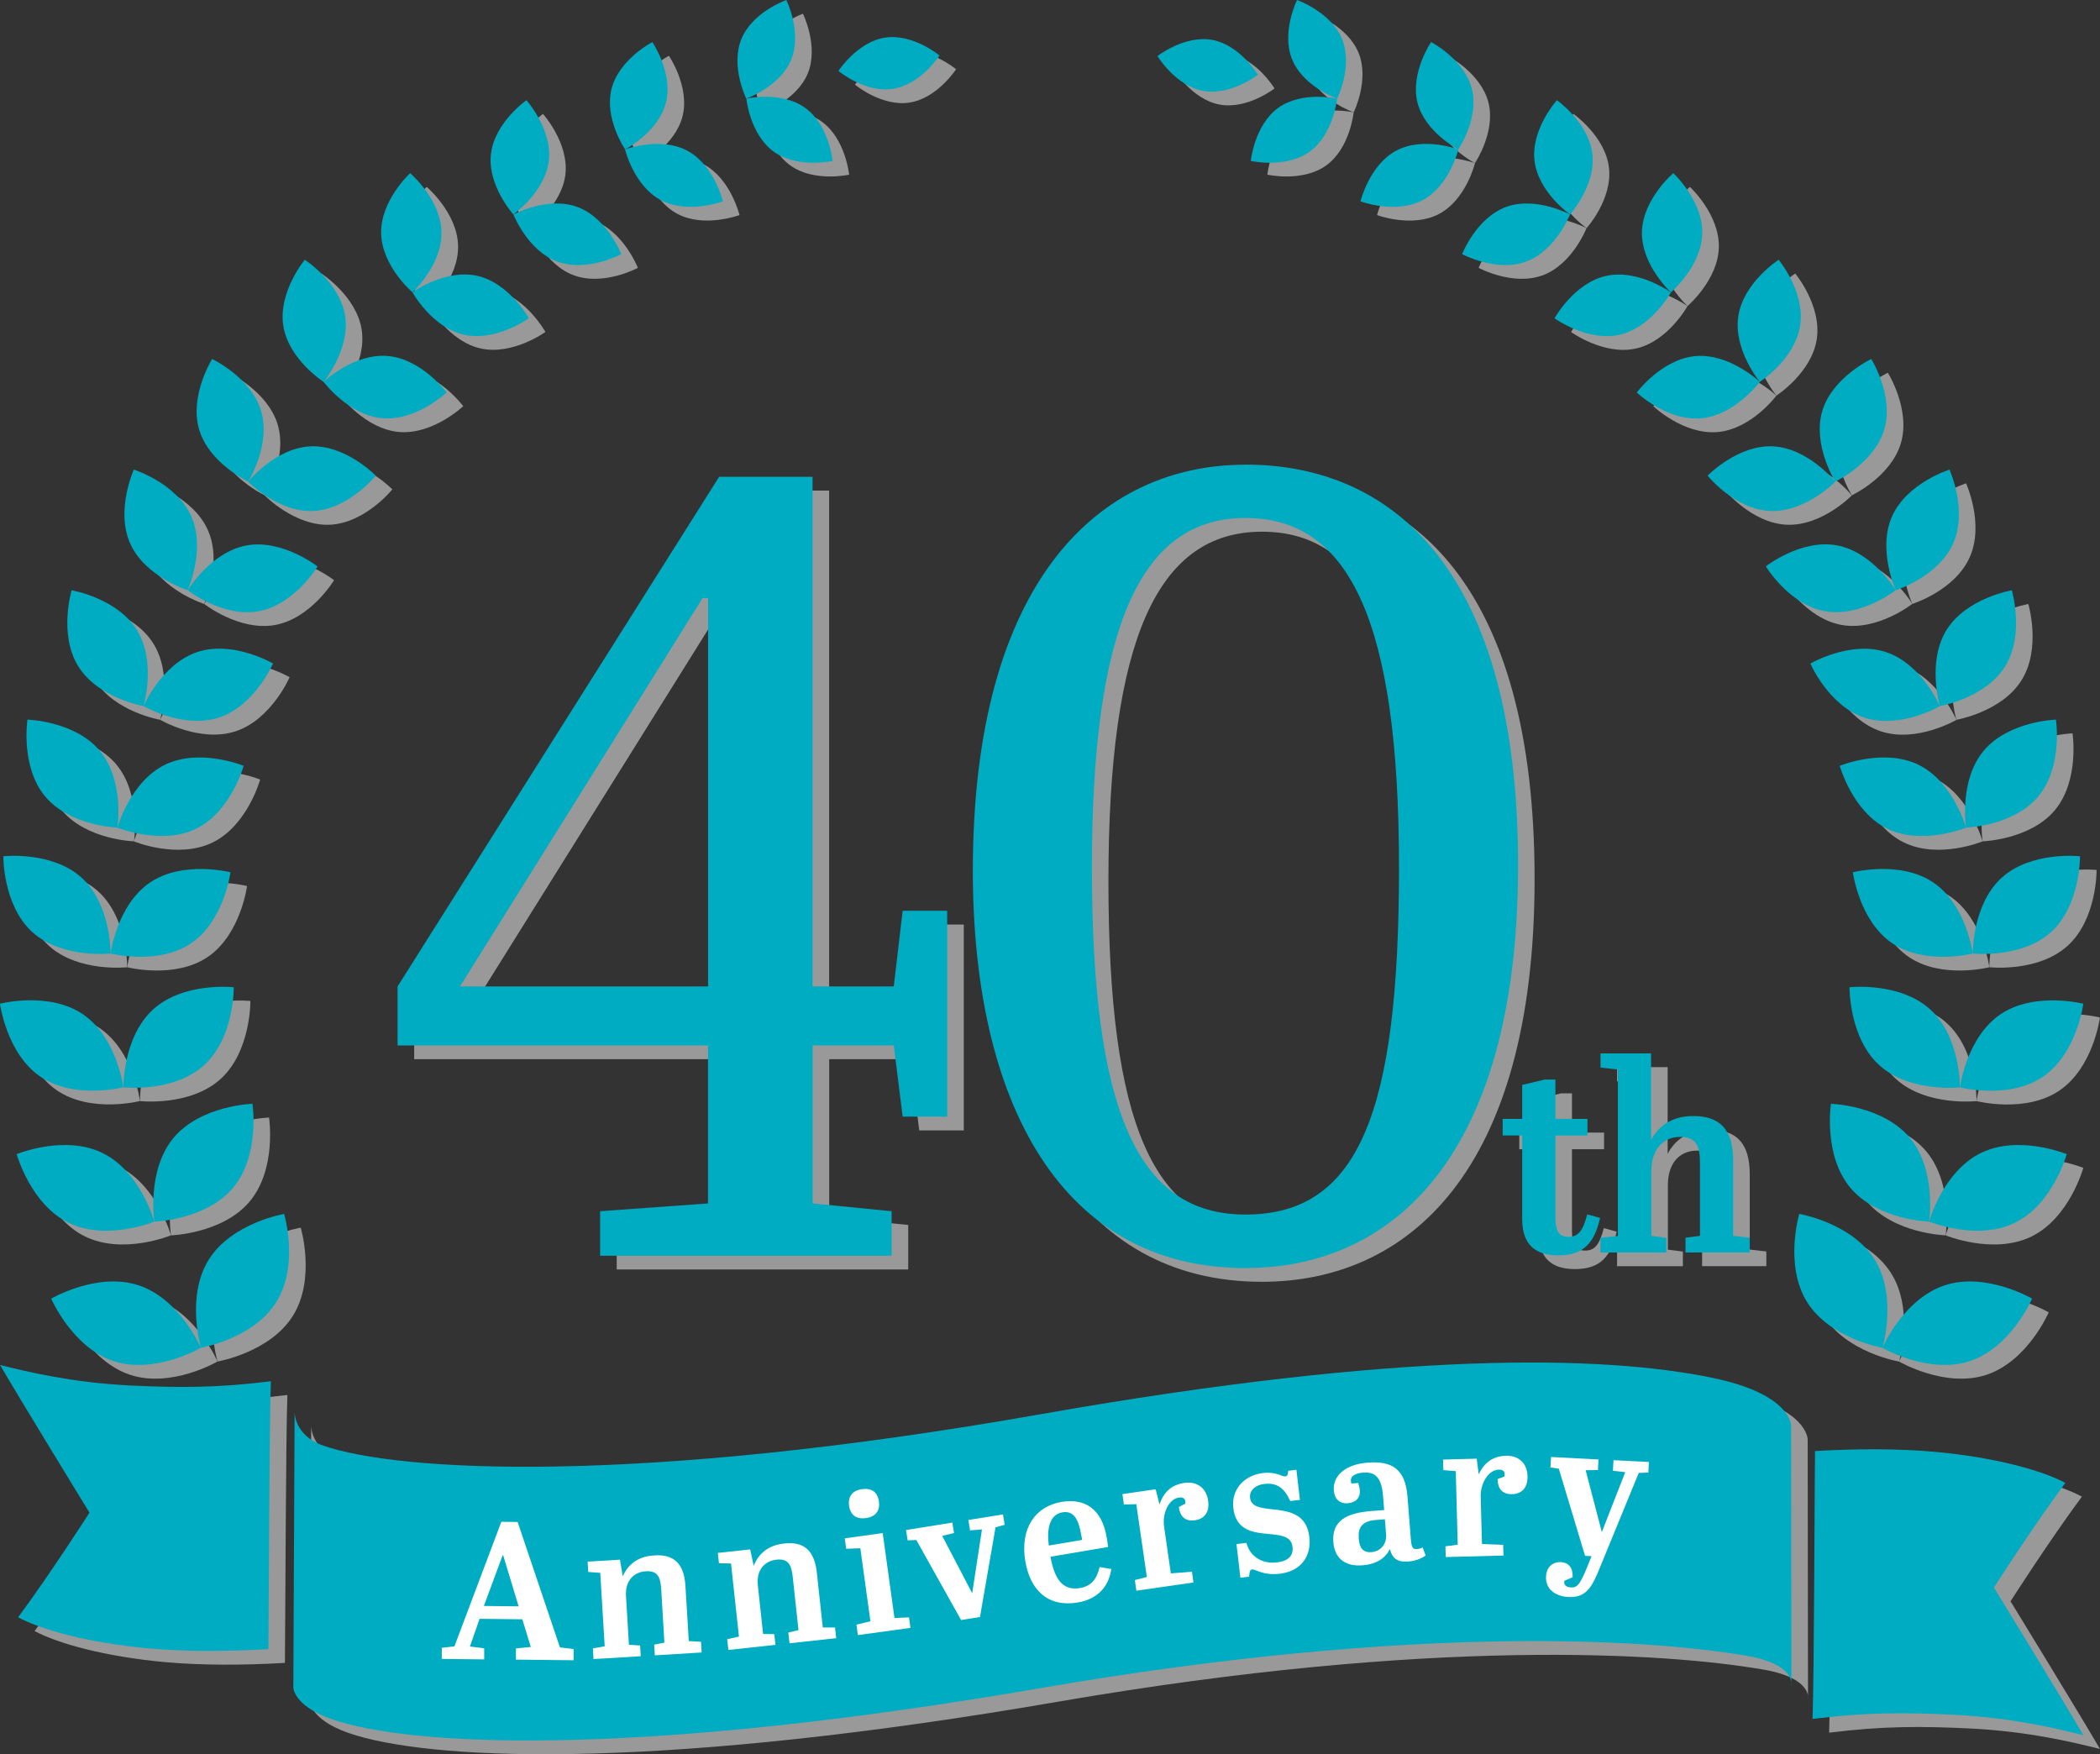 <?xml version="1.0" encoding="UTF-8"?><svg id="_イヤー_2" xmlns="http://www.w3.org/2000/svg" viewBox="0 0 264.52 220.95"><rect x="0" y="0" width="264.52" height="220.95" fill="#333333" stroke="none"/><defs><style>.cls-1{fill:#fff;}.cls-2{fill:#00acc2;}.cls-3{fill:#999;}</style></defs><g id="_イヤー"><g><g><g><g><path class="cls-3" d="M107.7,10.67s2.36-3.66,5.87-4.2,6.86,2.25,6.86,2.25c0,0-2.36,3.66-5.87,4.2-3.51,.54-6.86-2.25-6.86-2.25Z"/><g><path class="cls-3" d="M101.76,9.22c1.39-3.43-.62-7.49-.62-7.49,0,0-4.28,1.5-5.67,4.93s.62,7.49,.62,7.49c0,0,4.28-1.5,5.67-4.93Z"/><path class="cls-3" d="M103.51,15.32c-3-2.17-7.42-1.17-7.42-1.17,0,0,.45,4.51,3.45,6.68,3,2.17,7.42,1.17,7.42,1.17,0,0-.45-4.51-3.45-6.68Z"/></g><g><path class="cls-3" d="M85.97,14.66c.95-3.73-1.71-7.63-1.71-7.63,0,0-4.19,2.16-5.14,5.89-.95,3.73,1.71,7.63,1.71,7.63,0,0,4.19-2.16,5.14-5.89Z"/><path class="cls-3" d="M88.64,20.7c-3.4-1.8-7.82-.15-7.82-.15,0,0,1.1,4.58,4.51,6.39,3.4,1.8,7.82,.15,7.82,.15,0,0-1.1-4.58-4.51-6.39Z"/></g><g><path class="cls-3" d="M71.22,21.96c.45-3.97-2.82-7.61-2.82-7.61,0,0-4.01,2.81-4.47,6.78s2.82,7.61,2.82,7.61c0,0,4.01-2.81,4.47-6.78Z"/><path class="cls-3" d="M74.82,27.8c-3.75-1.38-8.06,.94-8.06,.94,0,0,1.78,4.56,5.53,5.94,3.75,1.38,8.06-.94,8.06-.94,0,0-1.78-4.56-5.53-5.94Z"/></g><g><path class="cls-3" d="M57.7,30.97c-.08-4.15-3.95-7.43-3.95-7.43,0,0-3.74,3.44-3.65,7.58,.08,4.15,3.95,7.43,3.95,7.43,0,0,3.74-3.44,3.65-7.58Z"/><path class="cls-3" d="M62.2,36.47c-4.05-.9-8.16,2.08-8.16,2.08,0,0,2.46,4.44,6.5,5.34,4.05,.9,8.16-2.08,8.16-2.08,0,0-2.46-4.44-6.5-5.34Z"/></g><g><path class="cls-3" d="M45.56,41.54c-.65-4.25-5.08-7.09-5.08-7.09,0,0-3.36,4.04-2.71,8.29s5.08,7.09,5.08,7.09c0,0,3.36-4.04,2.71-8.29Z"/><path class="cls-3" d="M50.94,46.57c-4.28-.37-8.09,3.25-8.09,3.25,0,0,3.13,4.22,7.41,4.59,4.28,.37,8.09-3.25,8.09-3.25,0,0-3.13-4.22-7.41-4.59Z"/></g><g><path class="cls-3" d="M34.99,53.52c-1.25-4.26-6.18-6.57-6.18-6.57,0,0-2.89,4.6-1.64,8.87,1.25,4.26,6.18,6.57,6.18,6.57,0,0,2.89-4.6,1.64-8.87Z"/><path class="cls-3" d="M41.19,57.95c-4.44,.21-7.85,4.45-7.85,4.45,0,0,3.79,3.9,8.23,3.69,4.44-.21,7.85-4.45,7.85-4.45,0,0-3.79-3.9-8.23-3.69Z"/></g><g><path class="cls-3" d="M26.18,66.76c-1.87-4.19-7.23-5.88-7.23-5.88,0,0-2.33,5.12-.46,9.31,1.87,4.19,7.23,5.88,7.23,5.88,0,0,2.33-5.12,.46-9.31Z"/><path class="cls-3" d="M33.14,70.43c-4.52,.83-7.42,5.64-7.42,5.64,0,0,4.42,3.47,8.94,2.65,4.52-.83,7.42-5.64,7.42-5.64,0,0-4.42-3.47-8.94-2.65Z"/></g><g><path class="cls-3" d="M19.33,81.08c-2.5-4.03-8.22-5-8.22-5,0,0-1.66,5.56,.84,9.58,2.5,4.03,8.22,5,8.22,5,0,0,1.66-5.56-.84-9.58Z"/><path class="cls-3" d="M26.97,83.85c-4.5,1.48-6.8,6.81-6.8,6.81,0,0,5.01,2.93,9.51,1.45,4.5-1.48,6.8-6.81,6.8-6.81,0,0-5.01-2.93-9.51-1.45Z"/></g><g><path class="cls-3" d="M14.66,96.3c-3.13-3.76-9.11-3.93-9.11-3.93,0,0-.91,5.91,2.22,9.67s9.11,3.93,9.11,3.93c0,0,.91-5.91-2.22-9.67Z"/><path class="cls-3" d="M22.85,98.06c-4.39,2.15-5.98,7.92-5.98,7.92,0,0,5.53,2.28,9.92,.13,4.39-2.15,5.98-7.92,5.98-7.92,0,0-5.53-2.28-9.92-.13Z"/></g><g><path class="cls-3" d="M12.37,112.28c-3.73-3.38-9.86-2.7-9.86-2.7,0,0-.08,6.16,3.65,9.55,3.73,3.38,9.86,2.7,9.86,2.7,0,0,.08-6.16-3.65-9.55Z"/><path class="cls-3" d="M20.98,112.89c-4.17,2.83-4.96,8.94-4.96,8.94,0,0,5.97,1.53,10.14-1.29,4.17-2.83,4.96-8.94,4.96-8.94,0,0-5.97-1.53-10.14,1.29Z"/></g><g><path class="cls-3" d="M12.53,129.48c-4.29-2.91-10.44-1.33-10.44-1.33,0,0,.81,6.29,5.1,9.2,4.29,2.91,10.44,1.33,10.44,1.33,0,0-.81-6.29-5.1-9.2Z"/><path class="cls-3" d="M21.39,128.86c-3.84,3.48-3.76,9.83-3.76,9.83,0,0,6.31,.7,10.15-2.78,3.84-3.48,3.76-9.83,3.76-9.83,0,0-6.31-.7-10.15,2.78Z"/></g><g><path class="cls-3" d="M15.01,146.96c-4.79-2.35-10.82,.14-10.82,.14,0,0,1.73,6.29,6.52,8.64s10.82-.14,10.82-.14c0,0-1.73-6.29-6.52-8.64Z"/><path class="cls-3" d="M23.95,145.05c-3.41,4.1-2.42,10.55-2.42,10.55,0,0,6.52-.19,9.94-4.29,3.41-4.1,2.42-10.55,2.42-10.55,0,0-6.52,.19-9.94,4.29Z"/></g><g><path class="cls-3" d="M19.54,163.62c-5.21-1.71-11,1.68-11,1.68,0,0,2.65,6.16,7.86,7.87,5.21,1.71,11-1.68,11-1.68,0,0-2.65-6.16-7.86-7.87Z"/><path class="cls-3" d="M28.37,160.41c-2.89,4.66-.97,11.08-.97,11.08,0,0,6.61-1.12,9.51-5.78,2.89-4.66,.97-11.08,.97-11.08,0,0-6.61,1.12-9.51,5.78Z"/></g></g><g><path class="cls-3" d="M160.54,11.14s-2.24-3.73-5.73-4.38c-3.5-.65-6.92,2.03-6.92,2.03,0,0,2.24,3.73,5.73,4.38,3.5,.65,6.92-2.03,6.92-2.03Z"/><g><path class="cls-3" d="M170.51,14.15s2.02-4.06,.62-7.49c-1.39-3.43-5.67-4.93-5.67-4.93,0,0-2.02,4.06-.62,7.49,1.39,3.43,5.67,4.93,5.67,4.93Z"/><path class="cls-3" d="M159.64,22s4.42,1,7.42-1.17c3-2.17,3.45-6.68,3.45-6.68,0,0-4.42-1-7.42,1.17-3,2.17-3.45,6.68-3.45,6.68Z"/></g><g><path class="cls-3" d="M185.78,20.55s2.65-3.9,1.71-7.63c-.95-3.73-5.14-5.89-5.14-5.89,0,0-2.65,3.9-1.71,7.63,.95,3.73,5.14,5.89,5.14,5.89Z"/><path class="cls-3" d="M173.46,27.09s4.41,1.66,7.82-.15c3.4-1.8,4.51-6.39,4.51-6.39,0,0-4.41-1.66-7.82,.15-3.4,1.8-4.51,6.39-4.51,6.39Z"/></g><g><path class="cls-3" d="M199.85,28.74s3.28-3.64,2.82-7.61-4.47-6.78-4.47-6.78c0,0-3.28,3.64-2.82,7.61,.45,3.97,4.47,6.78,4.47,6.78Z"/><path class="cls-3" d="M186.25,33.74s4.31,2.32,8.06,.94c3.75-1.38,5.53-5.94,5.53-5.94,0,0-4.31-2.32-8.06-.94-3.75,1.38-5.53,5.94-5.53,5.94Z"/></g><g><path class="cls-3" d="M212.56,38.55s3.87-3.29,3.95-7.43c.08-4.15-3.65-7.58-3.65-7.58,0,0-3.87,3.29-3.95,7.43-.08,4.15,3.65,7.58,3.65,7.58Z"/><path class="cls-3" d="M197.9,41.82s4.11,2.98,8.16,2.08c4.05-.9,6.5-5.34,6.5-5.34,0,0-4.11-2.98-8.16-2.08-4.05,.9-6.5,5.34-6.5,5.34Z"/></g><g><path class="cls-3" d="M223.76,49.83s4.42-2.84,5.08-7.09-2.71-8.29-2.71-8.29c0,0-4.42,2.84-5.08,7.09-.65,4.25,2.71,8.29,2.71,8.29Z"/><path class="cls-3" d="M208.26,51.17s3.81,3.62,8.09,3.25c4.28-.37,7.41-4.59,7.41-4.59,0,0-3.81-3.62-8.09-3.25s-7.41,4.59-7.41,4.59Z"/></g><g><path class="cls-3" d="M233.26,62.39s4.92-2.31,6.18-6.57c1.25-4.26-1.64-8.87-1.64-8.87,0,0-4.92,2.31-6.18,6.57-1.25,4.26,1.64,8.87,1.64,8.87Z"/><path class="cls-3" d="M217.18,61.64s3.41,4.24,7.85,4.45c4.44,.21,8.23-3.69,8.23-3.69,0,0-3.41-4.24-7.85-4.45-4.44-.21-8.23,3.69-8.23,3.69Z"/></g><g><path class="cls-3" d="M240.88,76.07s5.36-1.68,7.23-5.88c1.87-4.19-.46-9.31-.46-9.31,0,0-5.36,1.68-7.23,5.88-1.87,4.19,.46,9.31,.46,9.31Z"/><path class="cls-3" d="M224.52,73.07s2.9,4.81,7.42,5.64c4.52,.83,8.94-2.65,8.94-2.65,0,0-2.9-4.81-7.42-5.64-4.52-.83-8.94,2.65-8.94,2.65Z"/></g><g><path class="cls-3" d="M246.43,90.66s5.72-.97,8.22-5c2.5-4.03,.84-9.58,.84-9.58,0,0-5.72,.97-8.22,5-2.5,4.03-.84,9.58-.84,9.58Z"/><path class="cls-3" d="M230.13,85.31s2.3,5.33,6.8,6.81c4.5,1.48,9.51-1.45,9.51-1.45,0,0-2.3-5.33-6.8-6.81-4.5-1.48-9.51,1.45-9.51,1.45Z"/></g><g><path class="cls-3" d="M249.73,105.97s5.98-.18,9.11-3.93c3.13-3.76,2.22-9.67,2.22-9.67,0,0-5.98,.18-9.11,3.93-3.13,3.76-2.22,9.67-2.22,9.67Z"/><path class="cls-3" d="M233.83,98.19s1.59,5.77,5.98,7.92c4.39,2.15,9.92-.13,9.92-.13,0,0-1.59-5.77-5.98-7.92-4.39-2.15-9.92,.13-9.92,.13Z"/></g><g><path class="cls-3" d="M250.58,121.83s6.13,.68,9.86-2.7c3.73-3.38,3.65-9.55,3.65-9.55,0,0-6.13-.68-9.86,2.7-3.73,3.38-3.65,9.55-3.65,9.55Z"/><path class="cls-3" d="M235.48,111.6s.79,6.11,4.96,8.94c4.17,2.82,10.14,1.29,10.14,1.29,0,0-.79-6.11-4.96-8.94-4.17-2.83-10.14-1.29-10.14-1.29Z"/></g><g><path class="cls-3" d="M248.97,138.69s6.15,1.58,10.44-1.33c4.29-2.91,5.1-9.2,5.1-9.2,0,0-6.15-1.58-10.44,1.33-4.29,2.91-5.1,9.2-5.1,9.2Z"/><path class="cls-3" d="M235.06,126.08s-.08,6.35,3.76,9.83c3.84,3.48,10.15,2.78,10.15,2.78,0,0,.08-6.35-3.76-9.83-3.84-3.48-10.15-2.78-10.15-2.78Z"/></g><g><path class="cls-3" d="M245.08,155.6s6.03,2.49,10.82,.14,6.52-8.64,6.52-8.64c0,0-6.03-2.49-10.82-.14-4.79,2.35-6.52,8.64-6.52,8.64Z"/><path class="cls-3" d="M232.72,140.76s-.99,6.45,2.42,10.55c3.41,4.1,9.94,4.29,9.94,4.29,0,0,.99-6.45-2.42-10.55-3.41-4.1-9.94-4.29-9.94-4.29Z"/></g><g><path class="cls-3" d="M239.2,171.49s5.79,3.39,11,1.68c5.21-1.71,7.86-7.87,7.86-7.87,0,0-5.79-3.39-11-1.68-5.21,1.71-7.86,7.87-7.86,7.87Z"/><path class="cls-3" d="M228.73,154.64s-1.92,6.43,.97,11.08c2.89,4.66,9.51,5.78,9.51,5.78,0,0,1.92-6.43-.97-11.08-2.89-4.66-9.51-5.78-9.51-5.78Z"/></g></g></g><g><path class="cls-3" d="M36.19,175.71c-6.81,.85-11.71,.82-17.69,.53-7.31-.36-12.84-1.69-16.41-2.58,2.08,3.62,11.26,18.6,11.26,18.6,0,0-4.85,7.59-8.99,13.18,2.92,1.57,8.9,3.23,16.39,3.91,4.63,.42,9.86,.41,15.14,.1,.06-6.26,.11-28.34,.31-33.73Z"/><path class="cls-3" d="M230.41,218.24c6.81-.85,11.71-.82,17.69-.53,7.31,.36,12.84,1.69,16.41,2.58-2.08-3.62-11.26-18.6-11.26-18.6,0,0,4.85-7.59,8.99-13.18-2.92-1.57-8.9-3.23-16.39-3.91-4.63-.42-9.86-.41-15.14-.1-.06,6.26-.11,28.34-.31,33.73Z"/><path class="cls-3" d="M227.74,214s.6-2.65-5.69-3.72c-12.12-2.07-41.45-4.1-88.83,4.07-49.08,8.46-77.29,7.5-88.29,4.26-5.99-1.76-5.89-4.37-5.89-4.37l.16-34.67s-.07,2.94,3.55,4.22c9.47,3.34,39.59,5.03,90.36-3.92,45.77-8.07,70.98-7.41,84.6-4.61,10.19,2.09,9.99,6.11,9.99,6.11l.04,32.63Z"/></g></g><g><path class="cls-3" d="M104.45,133.41v19.9l9.95,.98v5.61h-36.72v-5.61l13.59-.98v-19.9H52.17v-7.43L92.67,61.79h11.77V125.98h10.23l1.12-9.53h5.61v25.93h-5.61l-1.12-8.97h-10.23Zm-13.17-7.43v-48.91h-.7l-30.55,48.91h31.25Z"/><path class="cls-3" d="M158.96,60.25c18.78,0,34.34,13.59,34.34,50.46s-15.98,50.74-34.34,50.74c-23.12,0-34.34-20.74-34.34-50.03,0-36.58,15.98-51.16,34.34-51.16Zm0,94.46c14.3,0,19.34-12.89,19.34-43.73s-6.17-44.01-19.34-44.01-19.34,13.59-19.34,44.01,5.61,43.73,19.34,43.73Z"/></g><g><path class="cls-3" d="M193.83,144.75h-2.46v-2.09h2.46v-4.28l2.83-.67h1.35v4.95h4.04v2.09h-4.04v10.31c0,1.72,.44,2.46,1.65,2.46s1.82-.74,2.36-2.83l1.62,.44c-.71,3.13-2.06,4.72-5.26,4.72-2.86,0-4.55-1.31-4.55-4.55v-10.54Z"/><path class="cls-3" d="M210.06,134.41v10.92c.88-1.68,2.53-3.03,5.32-3.03,3.3,0,5.02,1.65,5.02,5.59v9.5l2.09,.24v1.85h-8.09v-1.85l1.82-.24v-9.16c0-2.02-.37-3.3-2.49-3.3-1.99,0-3.64,1.38-3.64,4.35v8.12l1.89,.24v1.85h-8.29v-1.85l2.19-.24v-20.96l-2.19-.24v-1.79h6.37Z"/></g><g><path class="cls-3" d="M67.87,205.69l-5.37-.06-1.22,3.49,1.8,.22v1.4l-5.34-.06v-1.4l1.59-.18,5.91-15.69,2.05,.02,5.33,15.8,1.72,.21v1.41l-7.26-.08v-1.41l1.87-.18-1.07-3.51Zm-4.84-1.68l4.39,.05-1.95-6.43h-.07l-2.36,6.38Z"/><path class="cls-3" d="M80.18,198.17l.35,2.1c.57-1.27,1.7-2.5,3.99-2.63,2.41-.15,3.74,.98,3.91,3.86l.42,6.94,1.54,.08,.08,1.35-5.9,.36-.08-1.35,1.29-.25-.4-6.69c-.09-1.48-.39-2.4-1.94-2.3-1.45,.09-2.62,1.12-2.5,3.11l.37,6.15,1.41,.09,.08,1.35-5.95,.36-.08-1.35,1.49-.26-.56-9.25-1.51-.11-.08-1.3,4.08-.25Z"/><path class="cls-3" d="M96.58,196.88l.45,2.08c.5-1.29,1.58-2.58,3.86-2.82,2.4-.26,3.78,.8,4.09,3.67l.75,6.91h1.54l.15,1.35-5.88,.64-.15-1.35,1.28-.31-.72-6.66c-.16-1.47-.5-2.38-2.05-2.21-1.45,.16-2.57,1.25-2.35,3.23l.66,6.13,1.41,.02,.15,1.35-5.93,.64-.15-1.35,1.48-.33-1-9.21-1.52-.03-.14-1.3,4.07-.44Z"/><path class="cls-3" d="M113.28,194.84l1.48,10.69,1.83-.08,.18,1.32-6.62,.91-.18-1.32,1.76-.42-1.27-9.2-1.78,.07-.18-1.32,4.79-.66Zm-2.61-5.54c1.12-.16,1.95,.28,2.13,1.55,.16,1.12-.36,1.91-1.63,2.09-1.46,.2-2-.62-2.13-1.55-.14-1,.28-1.91,1.63-2.09Z"/><path class="cls-3" d="M116.21,194.45l5.84-.94,.21,1.31-1.49,.36,3.78,7.23,1.23-8.04-1.5,.12-.21-1.31,4.36-.7,.21,1.31-1.15,.31-1.96,11.3-2.38,.38-5.64-10.08-1.09,.05-.21-1.31Z"/><path class="cls-3" d="M135.77,190.91c2.94-.5,5.11,.83,5.73,4.5,.05,.32,.12,.83,.17,1.17l-7.26,1.23c.47,2.62,1.43,4.33,3.69,3.95,1.51-.25,2.15-1.19,2.5-2.65l1.47,.25c-.32,2.23-1.73,3.79-4.21,4.21-3.74,.63-6-1.51-6.62-5.2-.7-4.15,1.28-6.91,4.54-7.46Zm2.63,4.78l-.09-.51c-.38-2.24-1.04-3.2-2.42-2.96-1.58,.27-1.97,2.08-1.69,4.18l4.2-.71Z"/><path class="cls-3" d="M152.23,199.71l.19,1.34-7.19,1.04-.19-1.34,1.51-.39-1.33-9.17-1.56,.05-.19-1.32,4.19-.61,.48,1.92c.44-1.28,1.26-2.45,3.14-2.72,1.46-.21,2.74,.52,2.99,2.23,.21,1.46-.49,2.31-1.66,2.48-1.24,.18-1.89-.5-2.03-1.67l.81-.42c.01-.1,.02-.23,0-.32-.06-.41-.4-.51-.81-.45-1.29,.19-2.1,2-1.86,3.65l.85,5.9,2.66-.21Z"/><path class="cls-3" d="M157.84,196.21l1.25-.14c.48,1.8,2.07,2.66,3.83,2.46,1.42-.17,2.11-.82,1.98-1.97-.36-3.08-6.87,.23-7.46-4.89-.27-2.3,1.33-4.12,3.73-4.4,1.74-.2,2.34,.47,2.83,.42,.29-.03,.31-.29,.36-.71l1.03-.12,.44,3.79-1.22,.14c-.74-1.65-1.71-2.33-3.25-2.15-1.08,.12-1.92,.77-1.81,1.75,.32,2.74,6.86-.27,7.47,4.94,.28,2.45-1.09,4.32-3.73,4.62-2.15,.25-3.02-.59-3.49-.54-.22,.03-.32,.21-.37,.91l-1.1,.13-.49-4.23Z"/><path class="cls-3" d="M176.44,191.93l-.13-1.7c-.16-2.01-.72-3.16-2.49-3.02-.71,.06-1.63,.28-1.57,1.06,0,.1,.04,.2,.07,.32l.86-.07c.07,.32,.17,.63,.2,.92,.07,.91-.47,1.54-1.5,1.63-1.08,.09-1.7-.58-1.78-1.59-.15-1.89,1.49-3.31,4.25-3.52,3.07-.24,4.76,.79,5.03,4.28l.42,5.33c.08,.96,.2,1.32,.72,1.28,.25-.02,.46-.06,.77-.21l.38,1.01c-.4,.3-1.18,.69-2.16,.76-1.35,.11-2.03-.33-2.35-1.57-.55,1.13-1.65,1.91-3.45,2.05-1.84,.15-3.48-.57-3.67-2.92-.21-2.68,1.66-3.67,4.74-3.91l1.67-.13Zm.24,3l-.15-1.84-1.13,.09c-1.77,.14-2.27,.97-2.16,2.35,.09,1.18,.54,1.79,1.62,1.7,.96-.08,1.94-.82,1.82-2.29Z"/><path class="cls-3" d="M191.42,196.31l.04,1.35-7.27,.19-.04-1.35,1.55-.21-.25-9.26-1.56-.13-.04-1.33,4.24-.11,.25,1.97c.58-1.22,1.54-2.28,3.44-2.34,1.48-.04,2.66,.84,2.71,2.57,.04,1.48-.75,2.24-1.94,2.27-1.26,.03-1.82-.72-1.83-1.9l.85-.32c.02-.1,.04-.22,.04-.32-.01-.42-.33-.56-.75-.55-1.3,.03-2.32,1.74-2.27,3.41l.16,5.96,2.67,.1Z"/><path class="cls-3" d="M197.46,185.25l5.98,.31-.07,1.33-1.55,.02,2.04,7.8,2.95-7.55-1.55-.18,.07-1.33,4.46,.23-.07,1.33-1.21,.04-4.8,11.7c-1.05,2.61-1.74,4.06-4.1,3.93-1.48-.08-2.87-.89-2.78-2.61,.05-1.01,.71-1.84,1.89-1.78,.91,.05,1.52,.67,1.46,1.9l-1.04,.46c-.1,.51,.23,.8,.82,.83,.93,.05,1.26-.5,2.6-3.94l-.81-.04-3.31-10.98-1.05-.15,.07-1.33Z"/></g></g><g><g><g><g><path class="cls-2" d="M105.61,8.94s2.36-3.66,5.87-4.2,6.86,2.25,6.86,2.25c0,0-2.36,3.66-5.87,4.2-3.51,.54-6.86-2.25-6.86-2.25Z"/><g><path class="cls-2" d="M99.67,7.49c1.39-3.43-.62-7.49-.62-7.49,0,0-4.28,1.5-5.67,4.93s.62,7.49,.62,7.49c0,0,4.28-1.5,5.67-4.93Z"/><path class="cls-2" d="M101.43,13.59c-3-2.17-7.42-1.17-7.42-1.17,0,0,.45,4.51,3.45,6.68,3,2.17,7.42,1.17,7.42,1.17,0,0-.45-4.51-3.45-6.68Z"/></g><g><path class="cls-2" d="M83.88,12.93c.95-3.73-1.71-7.63-1.71-7.63,0,0-4.19,2.16-5.14,5.89-.95,3.73,1.71,7.63,1.71,7.63,0,0,4.19-2.16,5.14-5.89Z"/><path class="cls-2" d="M86.55,18.97c-3.4-1.8-7.82-.15-7.82-.15,0,0,1.1,4.58,4.51,6.39,3.4,1.8,7.82,.15,7.82,.15,0,0-1.1-4.58-4.51-6.39Z"/></g><g><path class="cls-2" d="M69.13,20.23c.45-3.97-2.82-7.61-2.82-7.61,0,0-4.01,2.81-4.47,6.78s2.82,7.61,2.82,7.61c0,0,4.01-2.81,4.47-6.78Z"/><path class="cls-2" d="M72.73,26.07c-3.75-1.38-8.06,.94-8.06,.94,0,0,1.78,4.56,5.53,5.94,3.75,1.38,8.06-.94,8.06-.94,0,0-1.78-4.56-5.53-5.94Z"/></g><g><path class="cls-2" d="M55.61,29.24c-.08-4.15-3.95-7.43-3.95-7.43,0,0-3.74,3.44-3.65,7.58,.08,4.15,3.95,7.43,3.95,7.43,0,0,3.74-3.44,3.65-7.58Z"/><path class="cls-2" d="M60.11,34.74c-4.05-.9-8.16,2.08-8.16,2.08,0,0,2.46,4.44,6.5,5.34,4.05,.9,8.16-2.08,8.16-2.08,0,0-2.46-4.44-6.5-5.34Z"/></g><g><path class="cls-2" d="M43.47,39.81c-.65-4.25-5.08-7.09-5.08-7.09,0,0-3.36,4.04-2.71,8.29s5.08,7.09,5.08,7.09c0,0,3.36-4.04,2.71-8.29Z"/><path class="cls-2" d="M48.85,44.84c-4.28-.37-8.09,3.25-8.09,3.25,0,0,3.13,4.22,7.41,4.59,4.28,.37,8.09-3.25,8.09-3.25,0,0-3.13-4.22-7.41-4.59Z"/></g><g><path class="cls-2" d="M32.9,51.79c-1.25-4.26-6.18-6.57-6.18-6.57,0,0-2.89,4.6-1.64,8.87,1.25,4.26,6.18,6.57,6.18,6.57,0,0,2.89-4.6,1.64-8.87Z"/><path class="cls-2" d="M39.1,56.22c-4.44,.21-7.85,4.45-7.85,4.45,0,0,3.79,3.9,8.23,3.69,4.44-.21,7.85-4.45,7.85-4.45,0,0-3.79-3.9-8.23-3.69Z"/></g><g><path class="cls-2" d="M24.09,65.03c-1.87-4.19-7.23-5.88-7.23-5.88,0,0-2.33,5.12-.46,9.31,1.87,4.19,7.23,5.88,7.23,5.88,0,0,2.33-5.12,.46-9.31Z"/><path class="cls-2" d="M31.06,68.7c-4.52,.83-7.42,5.64-7.42,5.64,0,0,4.42,3.47,8.94,2.65,4.52-.83,7.42-5.64,7.42-5.64,0,0-4.42-3.47-8.94-2.65Z"/></g><g><path class="cls-2" d="M17.24,79.35c-2.5-4.03-8.22-5-8.22-5,0,0-1.66,5.56,.84,9.58,2.5,4.03,8.22,5,8.22,5,0,0,1.66-5.56-.84-9.58Z"/><path class="cls-2" d="M24.88,82.12c-4.5,1.48-6.8,6.81-6.8,6.81,0,0,5.01,2.93,9.51,1.45,4.5-1.48,6.8-6.81,6.8-6.81,0,0-5.01-2.93-9.51-1.45Z"/></g><g><path class="cls-2" d="M12.57,94.57c-3.13-3.76-9.11-3.93-9.11-3.93,0,0-.91,5.91,2.22,9.67s9.11,3.93,9.11,3.93c0,0,.91-5.91-2.22-9.67Z"/><path class="cls-2" d="M20.77,96.33c-4.39,2.15-5.98,7.92-5.98,7.92,0,0,5.53,2.28,9.92,.13,4.39-2.15,5.98-7.92,5.98-7.92,0,0-5.53-2.28-9.92-.13Z"/></g><g><path class="cls-2" d="M10.28,110.55c-3.73-3.38-9.86-2.7-9.86-2.7,0,0-.08,6.16,3.65,9.55,3.73,3.38,9.86,2.7,9.86,2.7,0,0,.08-6.16-3.65-9.55Z"/><path class="cls-2" d="M18.89,111.16c-4.17,2.83-4.96,8.94-4.96,8.94,0,0,5.97,1.53,10.14-1.29,4.17-2.83,4.96-8.94,4.96-8.94,0,0-5.97-1.53-10.14,1.29Z"/></g><g><path class="cls-2" d="M10.44,127.75c-4.29-2.91-10.44-1.33-10.44-1.33,0,0,.81,6.29,5.1,9.2,4.29,2.91,10.44,1.33,10.44,1.33,0,0-.81-6.29-5.1-9.2Z"/><path class="cls-2" d="M19.3,127.13c-3.84,3.48-3.76,9.83-3.76,9.83,0,0,6.31,.7,10.15-2.78,3.84-3.48,3.76-9.83,3.76-9.83,0,0-6.31-.7-10.15,2.78Z"/></g><g><path class="cls-2" d="M12.92,145.23c-4.79-2.35-10.82,.14-10.82,.14,0,0,1.73,6.29,6.52,8.64s10.82-.14,10.82-.14c0,0-1.73-6.29-6.52-8.64Z"/><path class="cls-2" d="M21.86,143.32c-3.41,4.1-2.42,10.55-2.42,10.55,0,0,6.52-.19,9.94-4.29,3.41-4.1,2.42-10.55,2.42-10.55,0,0-6.52,.19-9.94,4.29Z"/></g><g><path class="cls-2" d="M17.45,161.89c-5.21-1.71-11,1.68-11,1.68,0,0,2.65,6.16,7.86,7.87,5.21,1.71,11-1.68,11-1.68,0,0-2.65-6.16-7.86-7.87Z"/><path class="cls-2" d="M26.28,158.68c-2.89,4.66-.97,11.08-.97,11.08,0,0,6.61-1.12,9.51-5.78,2.89-4.66,.97-11.08,.97-11.08,0,0-6.61,1.12-9.51,5.78Z"/></g></g><g><path class="cls-2" d="M158.45,9.41s-2.24-3.73-5.73-4.38c-3.5-.65-6.92,2.03-6.92,2.03,0,0,2.24,3.73,5.73,4.38,3.5,.65,6.92-2.03,6.92-2.03Z"/><g><path class="cls-2" d="M168.43,12.42s2.02-4.06,.62-7.49c-1.39-3.43-5.67-4.93-5.67-4.93,0,0-2.02,4.06-.62,7.49,1.39,3.43,5.67,4.93,5.67,4.93Z"/><path class="cls-2" d="M157.55,20.27s4.42,1,7.42-1.17c3-2.17,3.45-6.68,3.45-6.68,0,0-4.42-1-7.42,1.17-3,2.17-3.45,6.68-3.45,6.68Z"/></g><g><path class="cls-2" d="M183.69,18.82s2.65-3.9,1.71-7.63c-.95-3.73-5.14-5.89-5.14-5.89,0,0-2.65,3.9-1.71,7.63,.95,3.73,5.14,5.89,5.14,5.89Z"/><path class="cls-2" d="M171.37,25.36s4.41,1.66,7.82-.15c3.4-1.8,4.51-6.39,4.51-6.39,0,0-4.41-1.66-7.82,.15-3.4,1.8-4.51,6.39-4.51,6.39Z"/></g><g><path class="cls-2" d="M197.76,27.01s3.28-3.64,2.82-7.61-4.47-6.78-4.47-6.78c0,0-3.28,3.64-2.82,7.61,.45,3.97,4.47,6.78,4.47,6.78Z"/><path class="cls-2" d="M184.17,32.01s4.31,2.32,8.06,.94c3.75-1.38,5.53-5.94,5.53-5.94,0,0-4.31-2.32-8.06-.94-3.75,1.38-5.53,5.94-5.53,5.94Z"/></g><g><path class="cls-2" d="M210.47,36.82s3.87-3.29,3.95-7.43c.08-4.15-3.65-7.58-3.65-7.58,0,0-3.87,3.29-3.95,7.43-.08,4.15,3.65,7.58,3.65,7.58Z"/><path class="cls-2" d="M195.81,40.09s4.11,2.98,8.16,2.08c4.05-.9,6.5-5.34,6.5-5.34,0,0-4.11-2.98-8.16-2.08-4.05,.9-6.5,5.34-6.5,5.34Z"/></g><g><path class="cls-2" d="M221.67,48.1s4.42-2.84,5.08-7.09-2.71-8.29-2.71-8.29c0,0-4.42,2.84-5.08,7.09-.65,4.25,2.71,8.29,2.71,8.29Z"/><path class="cls-2" d="M206.17,49.44s3.81,3.62,8.09,3.25c4.28-.37,7.41-4.59,7.41-4.59,0,0-3.81-3.62-8.09-3.25s-7.41,4.59-7.41,4.59Z"/></g><g><path class="cls-2" d="M231.17,60.66s4.92-2.31,6.18-6.57c1.25-4.26-1.64-8.87-1.64-8.87,0,0-4.92,2.31-6.18,6.57-1.25,4.26,1.64,8.87,1.64,8.87Z"/><path class="cls-2" d="M215.09,59.91s3.41,4.24,7.85,4.45c4.44,.21,8.23-3.69,8.23-3.69,0,0-3.41-4.24-7.85-4.45-4.44-.21-8.23,3.69-8.23,3.69Z"/></g><g><path class="cls-2" d="M238.79,74.34s5.36-1.68,7.23-5.88c1.87-4.19-.46-9.31-.46-9.31,0,0-5.36,1.68-7.23,5.88-1.87,4.19,.46,9.31,.46,9.31Z"/><path class="cls-2" d="M222.43,71.34s2.9,4.81,7.42,5.64c4.52,.83,8.94-2.65,8.94-2.65,0,0-2.9-4.81-7.42-5.64-4.52-.83-8.94,2.65-8.94,2.65Z"/></g><g><path class="cls-2" d="M244.35,88.93s5.72-.97,8.22-5c2.5-4.03,.84-9.58,.84-9.58,0,0-5.72,.97-8.22,5-2.5,4.03-.84,9.58-.84,9.58Z"/><path class="cls-2" d="M228.04,83.58s2.3,5.33,6.8,6.81c4.5,1.48,9.51-1.45,9.51-1.45,0,0-2.3-5.33-6.8-6.81-4.5-1.48-9.51,1.45-9.51,1.45Z"/></g><g><path class="cls-2" d="M247.64,104.24s5.98-.18,9.11-3.93c3.13-3.76,2.22-9.67,2.22-9.67,0,0-5.98,.18-9.11,3.93-3.13,3.76-2.22,9.67-2.22,9.67Z"/><path class="cls-2" d="M231.74,96.46s1.59,5.77,5.98,7.92c4.39,2.15,9.92-.13,9.92-.13,0,0-1.59-5.77-5.98-7.92-4.39-2.15-9.92,.13-9.92,.13Z"/></g><g><path class="cls-2" d="M248.49,120.1s6.13,.68,9.86-2.7c3.73-3.38,3.65-9.55,3.65-9.55,0,0-6.13-.68-9.86,2.7-3.73,3.38-3.65,9.55-3.65,9.55Z"/><path class="cls-2" d="M233.39,109.87s.79,6.11,4.96,8.94c4.17,2.82,10.14,1.29,10.14,1.29,0,0-.79-6.11-4.96-8.94-4.17-2.83-10.14-1.29-10.14-1.29Z"/></g><g><path class="cls-2" d="M246.88,136.96s6.15,1.58,10.44-1.33c4.29-2.91,5.1-9.2,5.1-9.2,0,0-6.15-1.58-10.44,1.33-4.29,2.91-5.1,9.2-5.1,9.2Z"/><path class="cls-2" d="M232.97,124.35s-.08,6.35,3.76,9.83c3.84,3.48,10.15,2.78,10.15,2.78,0,0,.08-6.35-3.76-9.83-3.84-3.48-10.15-2.78-10.15-2.78Z"/></g><g><path class="cls-2" d="M242.99,153.87s6.03,2.49,10.82,.14,6.52-8.64,6.52-8.64c0,0-6.03-2.49-10.82-.14-4.79,2.35-6.52,8.64-6.52,8.64Z"/><path class="cls-2" d="M230.63,139.03s-.99,6.45,2.42,10.55c3.41,4.1,9.94,4.29,9.94,4.29,0,0,.99-6.45-2.42-10.55-3.41-4.1-9.94-4.29-9.94-4.29Z"/></g><g><path class="cls-2" d="M237.11,169.76s5.79,3.39,11,1.68c5.21-1.71,7.86-7.87,7.86-7.87,0,0-5.79-3.39-11-1.68-5.21,1.71-7.86,7.87-7.86,7.87Z"/><path class="cls-2" d="M226.64,152.9s-1.92,6.43,.97,11.08c2.89,4.66,9.51,5.78,9.51,5.78,0,0,1.92-6.43-.97-11.08-2.89-4.66-9.51-5.78-9.51-5.78Z"/></g></g></g><g><path class="cls-2" d="M34.11,173.98c-6.81,.85-11.71,.82-17.69,.53-7.31-.36-12.84-1.69-16.41-2.58,2.08,3.62,11.26,18.6,11.26,18.6,0,0-4.85,7.59-8.99,13.18,2.92,1.57,8.9,3.23,16.39,3.91,4.63,.42,9.86,.41,15.14,.1,.06-6.26,.11-28.34,.31-33.73Z"/><path class="cls-2" d="M228.32,216.51c6.81-.85,11.71-.82,17.69-.53,7.31,.36,12.84,1.69,16.41,2.58-2.08-3.62-11.26-18.6-11.26-18.6,0,0,4.85-7.59,8.99-13.18-2.92-1.57-8.9-3.23-16.39-3.91-4.63-.42-9.86-.41-15.14-.1-.06,6.26-.11,28.34-.31,33.73Z"/><path class="cls-2" d="M225.65,212.27s.6-2.65-5.69-3.72c-12.12-2.07-41.45-4.1-88.83,4.07-49.08,8.46-77.29,7.5-88.29,4.26-5.99-1.76-5.89-4.37-5.89-4.37l.16-34.67s-.07,2.94,3.55,4.22c9.47,3.34,39.59,5.03,90.36-3.92,45.77-8.07,70.98-7.41,84.6-4.61,10.19,2.09,9.99,6.11,9.99,6.11l.04,32.63Z"/></g></g><g><path class="cls-2" d="M102.36,131.68v19.9l9.95,.98v5.61h-36.72v-5.61l13.59-.98v-19.9H50.08v-7.43L90.58,60.06h11.77V124.25h10.23l1.12-9.53h5.61v25.93h-5.61l-1.12-8.97h-10.23Zm-13.17-7.43v-48.91h-.7l-30.55,48.91h31.25Z"/><path class="cls-2" d="M156.88,58.52c18.78,0,34.34,13.59,34.34,50.46s-15.98,50.74-34.34,50.74c-23.12,0-34.34-20.74-34.34-50.03,0-36.58,15.98-51.16,34.34-51.16Zm0,94.46c14.3,0,19.34-12.89,19.34-43.73s-6.17-44.01-19.34-44.01-19.34,13.59-19.34,44.01,5.61,43.73,19.34,43.73Z"/></g><g><path class="cls-2" d="M191.74,143.02h-2.46v-2.09h2.46v-4.28l2.83-.67h1.35v4.95h4.04v2.09h-4.04v10.31c0,1.72,.44,2.46,1.65,2.46s1.82-.74,2.36-2.83l1.62,.44c-.71,3.13-2.06,4.72-5.26,4.72-2.86,0-4.55-1.31-4.55-4.55v-10.54Z"/><path class="cls-2" d="M207.97,132.68v10.92c.88-1.68,2.53-3.03,5.32-3.03,3.3,0,5.02,1.65,5.02,5.59v9.5l2.09,.24v1.85h-8.09v-1.85l1.82-.24v-9.16c0-2.02-.37-3.3-2.49-3.3-1.99,0-3.64,1.38-3.64,4.35v8.12l1.89,.24v1.85h-8.29v-1.85l2.19-.24v-20.96l-2.19-.24v-1.79h6.37Z"/></g><g><path class="cls-1" d="M65.78,203.96l-5.37-.06-1.22,3.49,1.8,.22v1.4l-5.34-.06v-1.4l1.59-.18,5.91-15.69,2.05,.02,5.33,15.8,1.72,.21v1.41l-7.26-.08v-1.41l1.87-.18-1.07-3.51Zm-4.84-1.68l4.39,.05-1.95-6.43h-.07l-2.36,6.38Z"/><path class="cls-1" d="M78.09,196.44l.35,2.1c.57-1.27,1.7-2.5,3.99-2.63,2.41-.15,3.74,.98,3.91,3.86l.42,6.94,1.54,.08,.08,1.35-5.9,.36-.08-1.35,1.29-.25-.4-6.69c-.09-1.48-.39-2.4-1.94-2.3-1.45,.09-2.62,1.12-2.5,3.11l.37,6.15,1.41,.09,.08,1.35-5.95,.36-.08-1.35,1.49-.26-.56-9.25-1.51-.11-.08-1.3,4.08-.25Z"/><path class="cls-1" d="M94.49,195.15l.45,2.08c.5-1.29,1.58-2.58,3.86-2.82,2.4-.26,3.78,.8,4.09,3.67l.75,6.91h1.54l.15,1.35-5.88,.64-.15-1.35,1.28-.31-.72-6.66c-.16-1.47-.5-2.38-2.05-2.21-1.45,.16-2.57,1.25-2.35,3.23l.66,6.13,1.41,.02,.15,1.35-5.93,.64-.15-1.35,1.48-.33-1-9.21-1.52-.03-.14-1.3,4.07-.44Z"/><path class="cls-1" d="M111.19,193.11l1.48,10.69,1.83-.08,.18,1.32-6.62,.91-.18-1.32,1.76-.42-1.27-9.2-1.78,.07-.18-1.32,4.79-.66Zm-2.61-5.54c1.12-.16,1.95,.28,2.13,1.55,.16,1.12-.36,1.91-1.63,2.09-1.46,.2-2-.62-2.13-1.55-.14-1,.28-1.91,1.63-2.09Z"/><path class="cls-1" d="M114.12,192.72l5.84-.94,.21,1.31-1.49,.36,3.78,7.23,1.23-8.04-1.5,.12-.21-1.31,4.36-.7,.21,1.31-1.15,.31-1.96,11.3-2.38,.38-5.64-10.08-1.09,.05-.21-1.31Z"/><path class="cls-1" d="M133.68,189.18c2.94-.5,5.11,.83,5.73,4.5,.05,.32,.12,.83,.17,1.17l-7.26,1.23c.47,2.62,1.43,4.33,3.69,3.95,1.51-.25,2.15-1.19,2.5-2.65l1.47,.25c-.32,2.23-1.73,3.79-4.21,4.21-3.74,.63-6-1.51-6.62-5.2-.7-4.15,1.28-6.91,4.54-7.46Zm2.63,4.78l-.09-.51c-.38-2.24-1.04-3.2-2.42-2.96-1.58,.27-1.97,2.08-1.69,4.18l4.2-.71Z"/><path class="cls-1" d="M150.14,197.98l.19,1.34-7.19,1.04-.19-1.34,1.51-.39-1.33-9.17-1.56,.05-.19-1.32,4.19-.61,.48,1.92c.44-1.28,1.26-2.45,3.14-2.72,1.46-.21,2.74,.52,2.99,2.23,.21,1.46-.49,2.31-1.66,2.48-1.24,.18-1.89-.5-2.03-1.67l.81-.42c.01-.1,.02-.23,0-.32-.06-.41-.4-.51-.81-.45-1.29,.19-2.1,2-1.86,3.65l.85,5.9,2.66-.21Z"/><path class="cls-1" d="M155.75,194.48l1.25-.14c.48,1.8,2.07,2.66,3.83,2.46,1.42-.17,2.11-.82,1.98-1.97-.36-3.08-6.87,.23-7.46-4.89-.27-2.3,1.33-4.12,3.73-4.4,1.74-.2,2.34,.47,2.83,.42,.29-.03,.31-.29,.36-.71l1.03-.12,.44,3.79-1.22,.14c-.74-1.65-1.71-2.33-3.25-2.15-1.08,.12-1.92,.77-1.81,1.75,.32,2.74,6.86-.27,7.47,4.94,.28,2.45-1.09,4.32-3.73,4.62-2.15,.25-3.02-.59-3.49-.54-.22,.03-.32,.21-.37,.91l-1.1,.13-.49-4.23Z"/><path class="cls-1" d="M174.35,190.2l-.13-1.7c-.16-2.01-.72-3.16-2.49-3.02-.71,.06-1.63,.28-1.57,1.06,0,.1,.04,.2,.07,.32l.86-.07c.07,.32,.17,.63,.2,.92,.07,.91-.47,1.54-1.5,1.63-1.08,.09-1.7-.58-1.78-1.59-.15-1.89,1.49-3.31,4.25-3.52,3.07-.24,4.76,.79,5.03,4.28l.42,5.33c.08,.96,.2,1.32,.72,1.28,.25-.02,.46-.06,.77-.21l.38,1.01c-.4,.3-1.18,.69-2.16,.76-1.35,.11-2.03-.33-2.35-1.57-.55,1.13-1.65,1.91-3.45,2.05-1.84,.15-3.48-.57-3.67-2.92-.21-2.68,1.66-3.67,4.74-3.91l1.67-.13Zm.24,3l-.15-1.84-1.13,.09c-1.77,.14-2.27,.97-2.16,2.35,.09,1.18,.54,1.79,1.62,1.7,.96-.08,1.94-.82,1.82-2.29Z"/><path class="cls-1" d="M189.34,194.58l.04,1.35-7.27,.19-.04-1.35,1.55-.21-.25-9.26-1.56-.13-.04-1.33,4.24-.11,.25,1.97c.58-1.22,1.54-2.28,3.44-2.34,1.48-.04,2.66,.84,2.71,2.57,.04,1.48-.75,2.24-1.94,2.27-1.26,.03-1.82-.72-1.83-1.9l.85-.32c.02-.1,.04-.22,.04-.32-.01-.42-.33-.56-.75-.55-1.3,.03-2.32,1.74-2.27,3.41l.16,5.96,2.67,.1Z"/><path class="cls-1" d="M195.37,183.52l5.98,.31-.07,1.33-1.55,.02,2.04,7.8,2.95-7.55-1.55-.18,.07-1.33,4.46,.23-.07,1.33-1.21,.04-4.8,11.7c-1.05,2.61-1.74,4.06-4.1,3.93-1.48-.08-2.87-.89-2.78-2.61,.05-1.01,.71-1.84,1.89-1.78,.91,.05,1.52,.67,1.46,1.9l-1.04,.46c-.1,.51,.23,.8,.82,.83,.93,.05,1.26-.5,2.6-3.94l-.81-.04-3.31-10.98-1.05-.15,.07-1.33Z"/></g></g></g></svg>